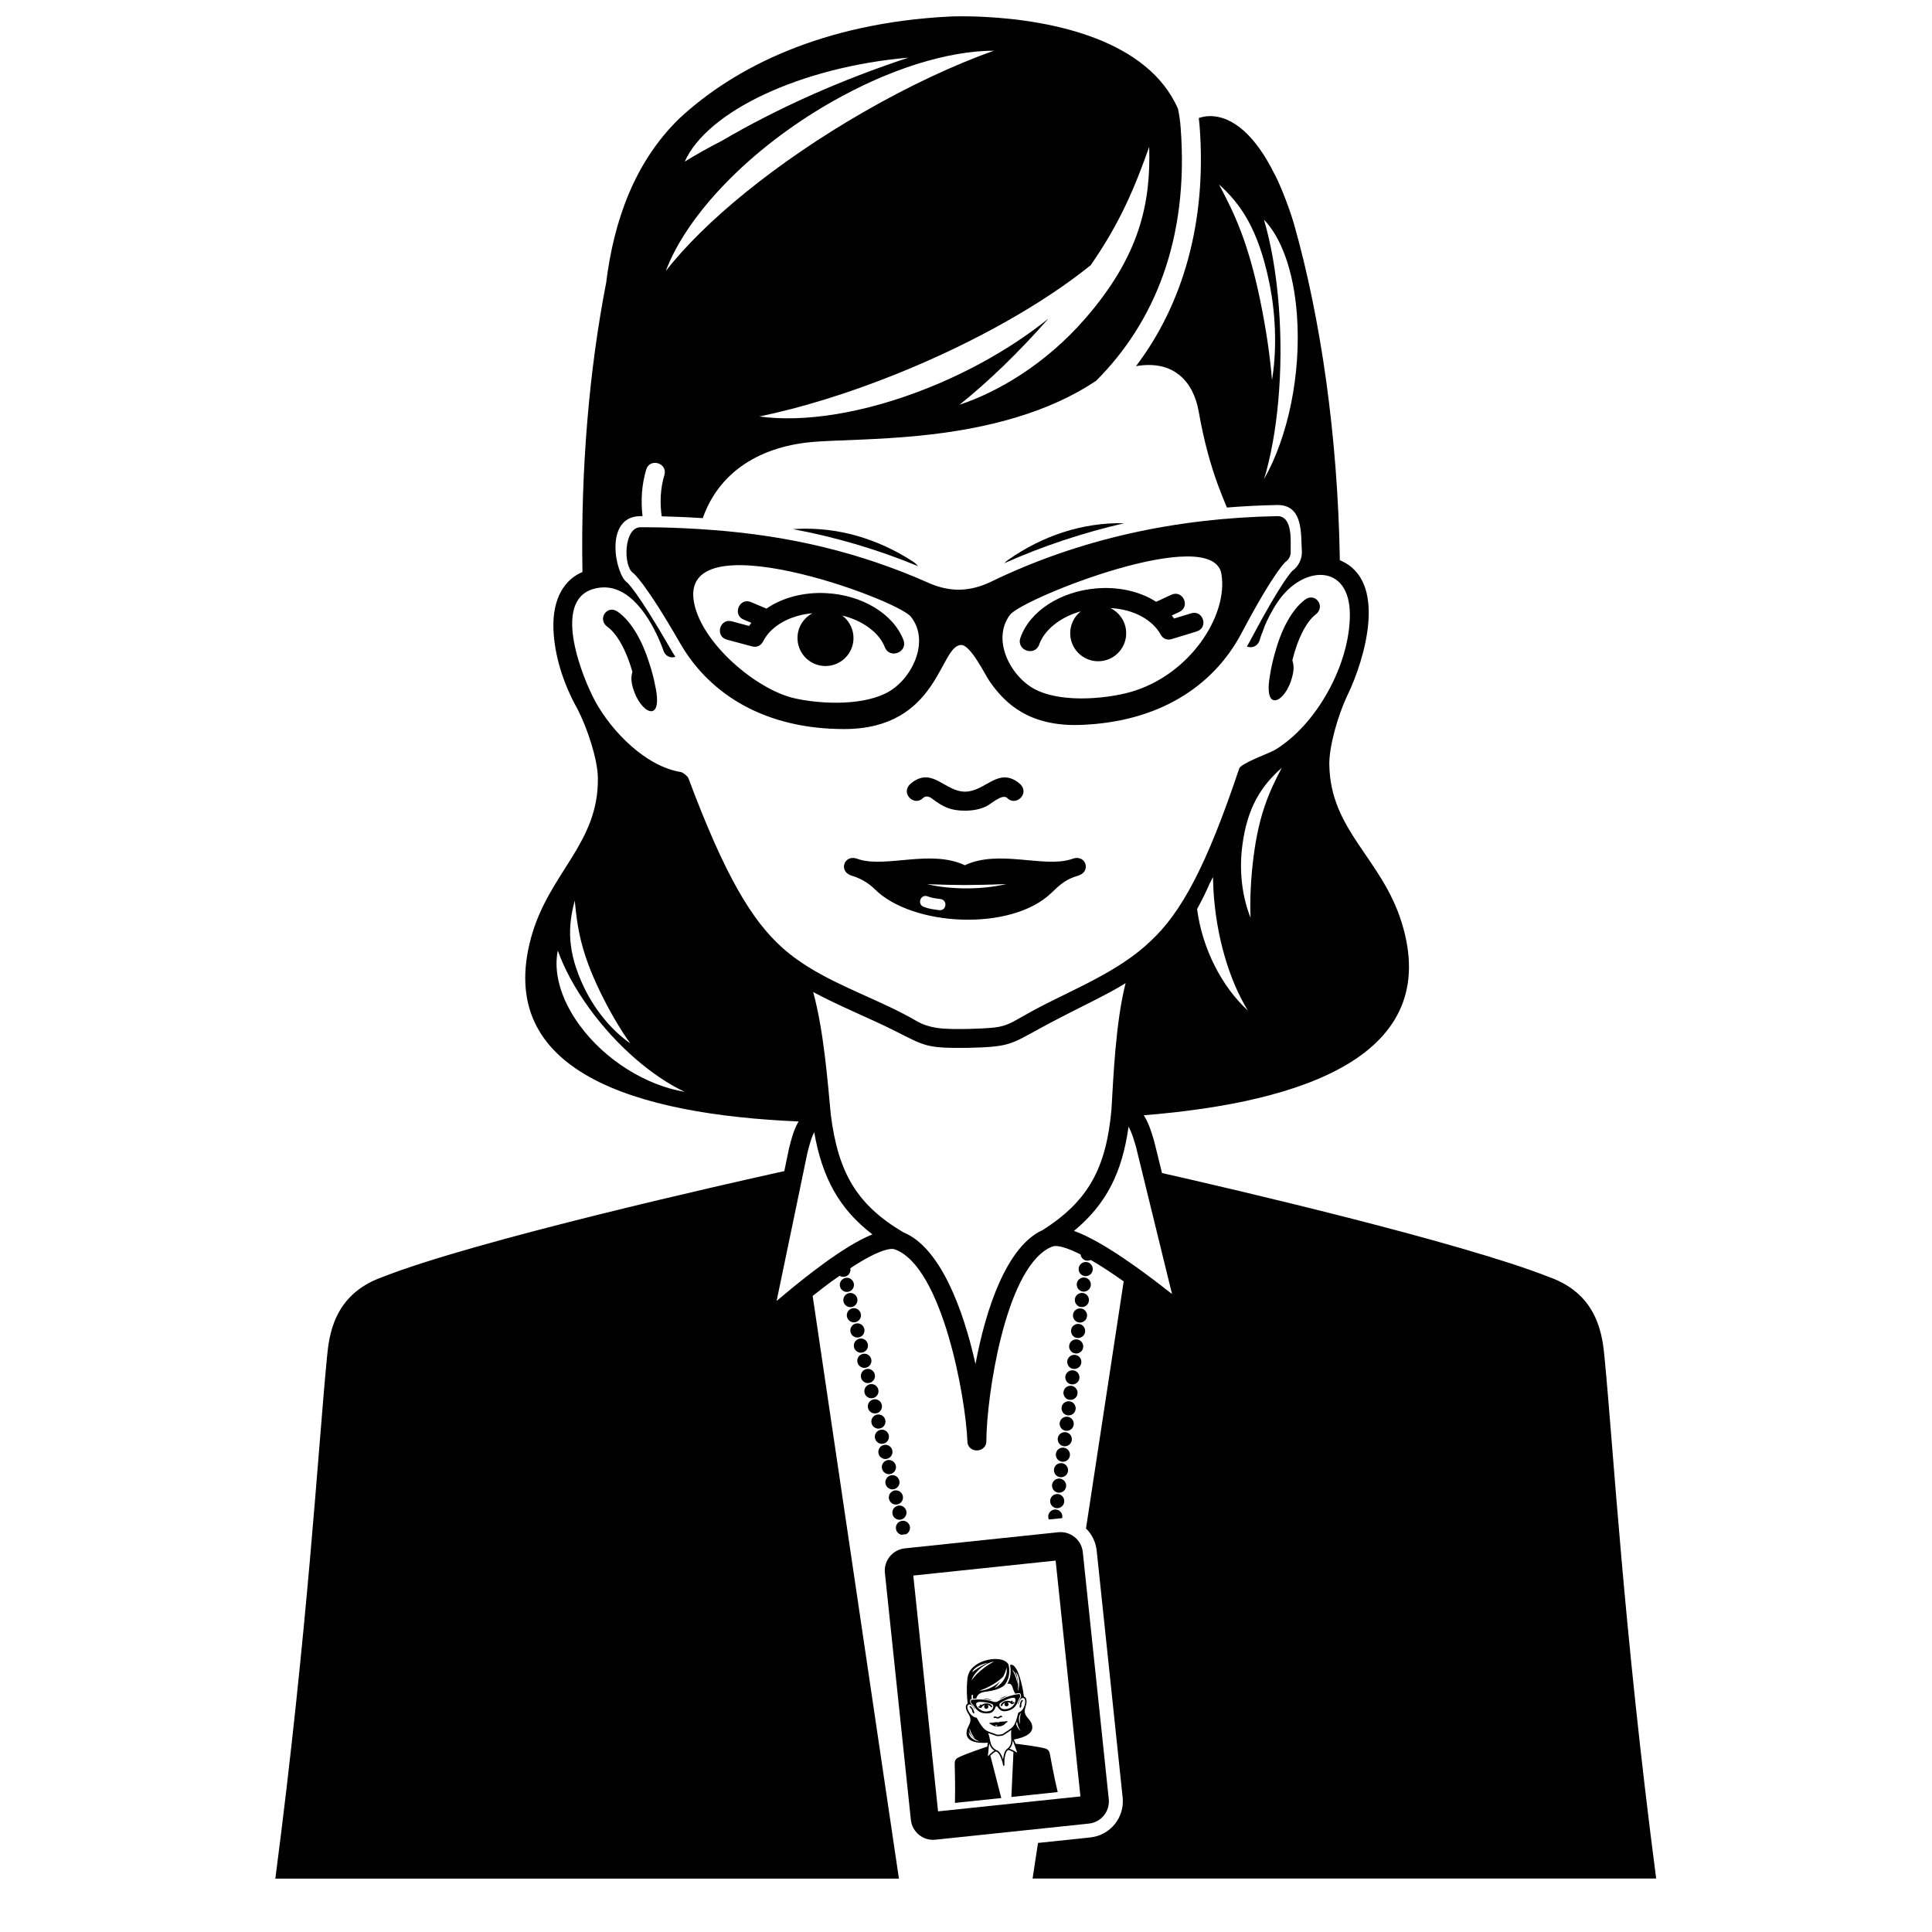 <?xml version="1.0" encoding="UTF-8"?>
<svg width="1200pt" height="1200pt" version="1.1" viewBox="0 0 1200 1200" xmlns="http://www.w3.org/2000/svg">
 <g>
  <path d="m631.8 1057.8c1.234-3.098 1.703-3.516 1.703-3.516 0.156-0.121 0.203-0.301 0.203-0.516-0.07-0.312-0.047-1.668-0.805-1.57-4.609 0.613-9.035 2.016-12.961 4.477-0.395 0.238-0.852 0.395-1.367 0.469-0.516 0.047-0.973-0.023-1.379-0.133-3.394-1.129-6.719-1.535-10.309-1.441-1.969 0.07-3.359 0.238-3.359 0.238-0.781 0.109-0.625 1.922-0.109 2.172 0 0 0.551 0.312 2.496 3.012 1.645 2.258 4.391 3.562 8.027 3.168 4.356-0.445 3.984-4.332 4.992-4.453 0.422-0.047 1.223 1.246 1.465 1.523 0.828 0.984 2.074 1.922 4.414 1.598 3.578-0.504 5.93-2.414 6.988-5.027zm-16.117 4.477c-1.223 0.781-3.266 0.84-4.273 0.684-1.777-0.238-4.441-2.062-5.027-3.887-1.246-3.816 9.277-1.199 10.066-0.445 1.047 1.055 0.328 2.949-0.766 3.648zm11.27-1.227c-0.938 0.371-2.914 0.852-4.285 0.371-1.246-0.383-2.41-2.074-1.645-3.348 0.551-0.852 8.941-5.242 9.574-2.891 0.531 1.871-0.969 4.812-3.644 5.867z"/>
  <path d="m610.57 1055.2c2.016 0.145 3.984 0.492 5.699 0.887-1.727-0.84-3.633-1.246-5.699-0.887z"/>
  <path d="m996.66 843.64c-1.273-12.961-3.469-39.277-34.055-50.293-55.129-21.84-198.6-55.223-240.86-64.754l-4.738-19.273c-0.625-2.113-1.309-4.523-2.09-6.769-0.973-2.902-2.363-6.551-4.523-9.84 100.13-8.062 185.65-37.691 160.22-119.71-12.395-39.949-44.23-56.965-44.953-97.934-0.203-11.352 5.16-30.047 10.871-42.457l0.254-0.492 0.227-0.48 0.227-0.469c10.43-21.816 25.129-70.738-5.039-83.195l-0.023-1.02c-1.309-75.84-11.699-148.78-28.5-207.98l-0.492-1.609c-3.301-10.969-9.301-25.477-11.832-29.746-11.137-22.41-25.176-35.754-40.223-35.488-2.387 0.035-4.176 0.457-6.539 1.152 0.215 1.68 0.383 3.422 0.516 5.172 4.547 59.773-10.586 110.82-39.516 148.96 23.23-4.019 35.605 9.434 38.902 27.996 3.457 19.633 7.668 33.91 11.809 45.312 2.016 5.461 3.938 10.223 5.746 14.52 10.32-0.84 20.664-1.355 31.066-1.57 16.547-0.324 14.797 18.109 15.48 28.402 0.324 4.848-1.934 9.574-5.797 12.406 0 0-5.977 5.137-25.621 42.215-0.887 1.645-1.777 3.266-2.723 4.848 2.723 1.117 6.238 0.277 7.754-3.371l0.371-1.094 0.613-2.016 0.516-1.512 0.254-0.406c0.527-1.465 1.043-2.82 1.57-4.344 0.707-1.656 1.453-3.301 2.258-4.906l1.078-2.102c1.43-2.723 2.977-5.352 4.656-7.812 15.359-22.945 44.891-24.551 44.902 7.824 0.012 30.551-20.281 67.945-46.332 83.879-3.289 2.016-21.312 8.352-22.414 11.676-20.508 61.355-36.254 89.629-54.805 106.96-20.328 19.656-49.094 30.277-73.656 43.621-17.832 9.742-15.098 10.488-40.246 11.16-6.312 0.035-13.02 0.266-19.441-0.719-4.273-0.707-8.41-1.957-12.191-4.176-21.457-12.539-46.488-20.531-67.715-33.863l-1.176-0.742-1.691-1.117-2.555-1.754-1.379-0.949c-3.144-2.231-6.144-4.644-9.023-7.234-18.863-16.945-35.594-44.641-58.234-105.24-0.457-1.199-3.394-3.562-4.656-3.769-22.176-3.574-43.199-25.633-53.137-43.824-7.402-13.5-27.539-62.137-1.355-69.863 20.137-5.941 33.828 15.504 40.621 30.684 1.246 2.785 2.09 5.004 2.555 6.254l0.434 1.234c1.32 3.84 4.703 4.859 7.453 3.961-1.043-1.645-2.051-3.289-3.012-4.981-20.953-36.371-26.93-41.184-26.93-41.184-7.223-4.621-14.832-40.895 8.09-41.242l1.453-0.012c-1.117-9.613-0.551-19.367 2.269-28.836 2.219-7.535 13.547-4.164 11.293 3.359-2.606 8.711-2.797 17.461-1.656 25.609 6.648 0.145 15.383 0.469 25.512 1.129 9.961-28.379 35.363-45.18 70.883-47.531 15.203-1.008 38.125-1.141 63.648-3.672 42.828-4.246 80.711-14.641 109.75-34.078 36.098-36.059 57.816-87.926 52.547-157.2-0.312-4.129-0.863-8.051-1.668-11.773-18.719-42.816-77.746-54.875-119.81-57.07-12.84-0.672-21.312-0.266-21.312-0.266-79.738 3.898-134.5 31.727-168.46 63.227-27.887 27-40.848 63.695-45.59 102.21-10.477 53.664-15.852 115.67-14.723 179.62-10.895 4.523-18.684 16.129-18.023 35.34 0.562 16.246 5.988 33.758 14.879 49.621 6.289 12.18 12.516 31.176 12.719 42.758 0.719 40.957-30.527 59.074-41.496 99.434-22.691 83.352 65.027 109.79 166.18 114.11-2.004 3.348-3.254 6.996-4.129 9.898-0.672 2.281-1.285 4.703-1.824 6.828l-2.93 14.113c-32.832 7.246-192.02 42.984-250.05 65.977-30.59 11.016-32.809 37.332-34.055 50.293-5.519 56.879-11.832 168.29-32.016 323.18h387.32l-53.578-361.92c2.352-1.859 4.754-3.731 7.188-5.606 3.133-2.387 6.324-4.754 9.574-6.91 0.504 0.324 1.031 0.504 1.609 0.613 0.551 0.098 1.141 0.07 1.703-0.07 0.574-0.121 1.105-0.359 1.559-0.707 0.48-0.301 0.863-0.73 1.164-1.246 0.336-0.504 0.527-1.043 0.625-1.621 0.098-0.539 0.086-1.105-0.047-1.645 4.164-2.762 8.195-5.207 11.953-7.176 8.617-4.512 13.535-5.293 15.383-4.633l0.805 0.266c28.848 11.184 43.414 90.938 44.578 118.79-0.023 2.305 1.008 3.949 2.461 4.906 1.031 0.695 2.281 1.031 3.539 0.996 1.246-0.012 2.484-0.395 3.492-1.141 1.43-1.008 2.387-2.676 2.293-4.992 0.168-27 11.398-104.55 38.578-119.39 0.73-0.371 1.477-0.73 2.231-1.008l0.816-0.238c1.188-0.445 4.031-0.18 7.945 1.176l0.793 0.277c1.848 0.66 3.949 1.547 6.348 2.699l1.801 0.887c0.023 0.215 0.07 0.395 0.121 0.637 0.156 0.539 0.422 1.078 0.77 1.523 0.359 0.469 0.793 0.863 1.285 1.141 0.492 0.289 1.031 0.457 1.633 0.539 0.574 0.086 1.152 0.023 1.703-0.133 0.254-0.07 0.539-0.168 0.781-0.289 6.562 3.758 13.621 8.449 20.496 13.332l-23.41 153.46c3.613 3.539 6.07 8.34 6.637 13.754l16.129 153.36c1.297 12.383-7.691 23.484-20.062 24.781l-32.508 3.422-3.371 22.105h387.32c-20.203-154.86-26.516-266.27-32.023-323.14zm-239.51-729.07c13.465 12.109 24.277 27.648 31.078 60.227 4.992 23.93 4.367 46.078 1.836 61.211-1.211-14.902-3.719-32.148-7.547-50.484-7.297-34.941-15.539-52.496-25.367-70.953zm28.008 182.93c8.34-27.59 12.168-67.008 9.168-106.81-1.57-20.902-4.859-39.348-9.266-54.266 10.703 11.027 18.434 31.715 20.473 58.969 2.797 37.129-5.688 76.395-20.375 102.11zm-13.559 227.93c3.133-24.648 12.289-37.633 24.516-48.539-7.836 14.93-14.16 28.945-17.531 55.391-1.754 13.883-2.305 26.746-1.836 37.738-4.285-10.535-7.488-26.484-5.148-44.59zm-20.402 23.664 2.195-4.391c0.035 2.352 0.121 4.754 0.254 7.188 1.523 29.281 9.91 57.18 21.469 75.805-16.152-14.746-28.379-38.41-31.586-63.086 2.582-4.644 5.184-9.793 7.668-15.516zm-37.414-457.88c1.031 34.922-5.762 67.691-39.938 106.88-25.078 28.777-54.875 45.672-77.879 53.305 17.566-14.051 36.492-32.184 55.246-53.531-20.41 16.414-45.938 31.477-74.363 42.91-39.805 16.008-77.363 21.719-105.21 17.914 25.703-5.328 54.875-14.195 85.391-26.484 48.781-19.633 91.453-44.102 120.39-67.465 18.602-26.719 27.699-49.133 36.363-73.531zm-149.51-55.426c-42.191 13.922-81.191 31.332-116.15 51.781-8.051 4.117-15.66 8.387-22.836 12.828 13.992-31.348 72.023-58.742 138.98-64.609zm-48.699 28.066c37.188-21.383 73.598-32.281 101.72-32.375-24.707 8.844-52.379 21.695-80.902 38.113-54.289 31.234-99.035 68.074-122.88 98.773 13.02-34.625 51.395-75.363 102.06-104.51zm-158.58 495.53c1.547 16.789 3.875 32.004 15.469 56.004 6.07 12.625 12.613 23.723 18.996 32.664-9.336-6.504-20.676-18.133-28.609-34.586-10.789-22.391-10.176-38.266-5.856-54.082zm2.797 77.125c-11.785-16.246-16.055-32.797-13.332-46.117 3.949 11.148 10.512 23.426 19.559 35.891 17.219 23.734 39.445 42.562 59.293 51.887-23.773-3.957-49.453-19.52-65.52-41.66zm174.79 133.59c-9.445 4.945-20.051 12.359-29.809 19.812-8.293 6.336-16.164 12.852-22.402 18.109l11.316-54.324 7.801-37.656c0.516-1.969 1.031-4.078 1.68-6.18 0.828-2.785 1.68-4.957 2.555-6.613 4.945 28.246 15.516 47.664 36.145 63.445-2.488 1.016-4.945 2.18-7.285 3.406zm113.09-6.109c-22.211 9.949-35.293 48.434-41.773 83.219-7.68-34.523-22.117-72.539-44.641-81.695-28.789-16.969-40.703-36.852-45.254-73.344-1.848-19.477-4.285-51.793-10.922-76.008 16.414 8.867 34.176 15.816 50.496 24.023 19.332 9.684 19.57 10.906 45.527 10.668 25.934-0.684 26.137-1.883 45.121-12.254l0.672-0.359c16.586-9.023 30.48-15.492 42.637-22.031 3.336-1.801 6.539-3.66 9.59-5.578-6.215 24.66-7.586 58.391-8.773 78.516-3.297 36.609-14.516 56.891-42.68 74.844zm57.277 22.426c-10.02-7.117-20.879-14.148-30.492-18.758-2.375-1.141-4.859-2.242-7.391-3.133 20.074-16.535 29.941-36.289 33.887-64.703 0.949 1.633 1.859 3.758 2.797 6.516 0.707 2.09 1.297 4.188 1.871 6.133l9.145 37.344 13.199 53.902c-6.398-5.023-14.496-11.25-23.016-17.301z"/>
  <path d="m625.85 1053.3c-1.934 0.18-3.707 0.984-5.328 2.438 1.727-1 3.516-1.816 5.328-2.438z"/>
  <path d="m602.88 1059.8c-0.539-0.301-0.926 0.445-0.406 0.742 0.457 0.254 0.961 0.938 1.367 1.945-0.047 0.254-0.023 0.434 0.121 0.781 0.457 1.105 1.535 1.477 1.055-0.098-0.168-0.562-0.301-0.887-0.395-1.117-0.469-1.02-1.059-1.871-1.742-2.254z"/>
  <path d="m528.96 828.91c0.324 0.469 0.742 0.863 1.262 1.164 0.492 0.324 1.031 0.516 1.598 0.625 0.562 0.121 1.129 0.098 1.691-0.047 0.602-0.145 1.105-0.371 1.598-0.707 0.457-0.336 0.863-0.742 1.164-1.246 0.324-0.516 0.516-1.055 0.613-1.633 0.098-0.551 0.07-1.141-0.047-1.703-0.145-0.562-0.395-1.105-0.73-1.57-0.324-0.469-0.73-0.852-1.234-1.176-0.504-0.301-1.031-0.516-1.609-0.613-0.562-0.098-1.141-0.07-1.703 0.059-0.574 0.133-1.105 0.371-1.57 0.695-0.457 0.324-0.852 0.742-1.164 1.262-0.336 0.48-0.516 1.008-0.613 1.598-0.098 0.562-0.086 1.129 0.059 1.738 0.121 0.574 0.363 1.078 0.688 1.555z"/>
  <path d="m526.78 819.49c0.324 0.457 0.742 0.84 1.246 1.176 0.504 0.301 1.043 0.516 1.609 0.613 0.562 0.098 1.141 0.07 1.703-0.047 0.574-0.156 1.094-0.395 1.57-0.707 0.469-0.324 0.875-0.742 1.188-1.262 0.324-0.492 0.504-1.031 0.602-1.598 0.098-0.574 0.07-1.164-0.047-1.727-0.145-0.574-0.371-1.094-0.719-1.559-0.348-0.469-0.758-0.863-1.234-1.176-0.516-0.312-1.043-0.516-1.621-0.613-0.551-0.109-1.129-0.098-1.691 0.047-0.59 0.145-1.105 0.383-1.57 0.707-0.457 0.324-0.852 0.742-1.176 1.246-0.312 0.492-0.516 1.031-0.613 1.598-0.098 0.59-0.07 1.152 0.047 1.738 0.141 0.566 0.383 1.082 0.707 1.562z"/>
  <path d="m628.64 1057.5 0.191-0.359c0.492-0.289 0.047-1.043-0.469-0.742l-0.66 0.395c-0.793-0.395-1.801-0.516-2.856-0.324-1.598 0.324-2.941 1.379-3.254 2.652-0.145 0.613 0.742 0.828 0.91 0.238 0.156-0.684 0.781-1.355 1.754-1.754-0.277 0.324-0.445 0.742-0.348 1.199 0.145 0.719 0.816 1.176 1.523 1.031 0.73-0.145 1.164-0.828 1.031-1.523-0.086-0.469-0.422-0.816-0.816-0.984 1.105-0.047 1.992 0.348 2.426 0.984 0.133 0.168 0.289 0.266 0.539 0.168l1.141-0.48c0.516-0.203 0.203-1.031-0.348-0.805z"/>
  <path d="m524.61 810.04c0.324 0.469 0.758 0.875 1.262 1.188 0.492 0.312 1.031 0.516 1.598 0.613 0.574 0.098 1.129 0.086 1.715-0.047 0.562-0.145 1.078-0.348 1.547-0.707s0.875-0.742 1.176-1.246c0.324-0.516 0.516-1.055 0.625-1.645 0.086-0.539 0.059-1.129-0.07-1.703-0.133-0.574-0.371-1.078-0.695-1.559-0.336-0.457-0.742-0.852-1.246-1.152-0.492-0.336-1.02-0.539-1.598-0.637-0.574-0.109-1.141-0.098-1.703 0.047-0.59 0.145-1.105 0.383-1.57 0.707-0.469 0.324-0.852 0.742-1.164 1.262-0.324 0.469-0.516 1.031-0.637 1.57-0.086 0.59-0.059 1.164 0.07 1.738 0.137 0.586 0.367 1.113 0.691 1.57z"/>
  <path d="m634.59 1056c-0.562 0.527-0.949 1.5-1.117 2.629-0.047 0.238-0.121 0.613-0.145 1.176-0.07 1.621 0.863 1.008 1.066-0.168 0.047-0.371 0.012-0.539-0.086-0.77 0.133-1.078 0.469-1.871 0.84-2.242 0.449-0.41-0.117-1.059-0.559-0.625z"/>
  <path d="m688.67 1117.4-16.129-153.37c-0.793-7.598-7.621-13.129-15.254-12.324l-95.293 10.008c-7.633 0.816-13.164 7.644-12.371 15.254l16.129 153.35c0.816 7.633 7.633 13.164 15.254 12.348l95.34-10.008c7.598-0.793 13.117-7.621 12.324-15.254zm-106.03 7.668-15.383-146.47 88.414-9.289 15.406 146.48z"/>
  <path d="m526.99 802.33c0.562-0.121 1.094-0.348 1.559-0.684 0.48-0.348 0.875-0.742 1.176-1.246 0.312-0.527 0.516-1.043 0.613-1.633 0.109-0.562 0.086-1.129-0.047-1.727-0.145-0.551-0.371-1.078-0.719-1.535-0.324-0.469-0.742-0.887-1.234-1.176-0.516-0.324-1.031-0.539-1.621-0.637-0.562-0.07-1.117-0.07-1.691 0.07-0.562 0.145-1.105 0.371-1.547 0.707-0.48 0.324-0.875 0.742-1.188 1.246s-0.527 1.031-0.625 1.598c-0.098 0.562-0.07 1.152 0.07 1.738 0.145 0.551 0.359 1.105 0.684 1.547 0.348 0.469 0.758 0.875 1.262 1.199 0.492 0.324 1.031 0.516 1.598 0.59 0.559 0.098 1.133 0.074 1.711-0.059z"/>
  <path d="m533.7 533.83-1.57-0.527c-0.758-0.277-1.465-0.406-2.137-0.395-6.059-0.312-8.387 7.945-1.934 10.645 0.84 0.359 1.848 0.695 3.012 1.02 4.586 1.703 8.773 4.262 12.254 7.715 23.41 23.258 84.707 26.375 109.67 2.352 4.871-4.68 8.16-7.754 14.41-10.031 1.211-0.324 2.269-0.672 3.18-1.055 6.422-2.688 4.117-10.957-1.934-10.645-0.695-0.012-1.402 0.121-2.16 0.395l-0.406 0.156-1.055 0.336c-17.281 5.242-44.688-6.289-65.746 3.625-21.012-9.891-48.301 1.57-65.582-3.59zm65.148 15.875h0.961c5.461-0.012 14.902-0.168 25.246-0.602-15.254 3.562-33.961 3.59-49.234 0.086 9.457 0.359 17.926 0.492 23.027 0.516zm-22.656 7.047c2.953 1.141 5.039 1.246 8.074 1.691 4.57 0.672 3.562 7.523-1.008 6.863-3.742-0.551-5.82-0.637-9.551-2.062-4.32-1.672-1.836-8.148 2.484-6.492z"/>
  <path d="m494.14 328.56-1.598 0.098c26.508 4.969 52.105 12.457 77.676 23.004-0.91-1.117-2.039-2.148-3.422-3.035-21.586-13.945-46.57-21.566-72.656-20.066z"/>
  <path d="m573.54 495.45c1.859-1.367 3.769-0.637 5.578 0.73 6.66 4.992 11.184 7.344 20.258 7.344 5.41 0 9.59-1.02 13.008-2.606 3.168-1.465 9.793-7.801 12.984-5.473 5.316 5.785 14.027-2.184 8.699-7.981 0 0-0.625-0.73-1.824-1.609-12.613-9.238-20.328 5.856-32.832 5.856-12.457 0-19.992-15.133-32.699-5.856-1.188 0.875-1.824 1.609-1.824 1.609-5.328 5.801 3.359 13.766 8.652 7.984z"/>
  <path d="m623.83 349.81c24.203-10.789 49.141-18.984 74.461-24.828-26.113-0.574-50.809 7.906-71.891 22.598-0.988 0.684-1.84 1.438-2.57 2.231z"/>
  <path d="m810.46 372.53c-8.305 6.348-14.711 18.648-18.672 33.383-0.863 2.965-2.16 7.801-3.301 15.492-3.254 21.637 10.176 14.449 14.102-0.91 1.273-4.871 1.008-7.234 0.133-10.453 3.469-14.09 9.023-24.203 14.438-28.355 6.488-4.969-0.195-14.125-6.699-9.156z"/>
  <path d="m393.25 427.64c4.477 15.203 18.145 21.926 14.137 0.406-1.414-7.644-2.867-12.434-3.863-15.359-4.453-14.578-11.281-26.664-19.801-32.711-6.66-4.738-13.02 4.644-6.371 9.395 5.566 3.961 11.449 13.883 15.434 27.828-0.797 3.242-0.941 5.629 0.465 10.441z"/>
  <path d="m513.2 368.41c-14.125-0.73-27.348 2.832-37.152 9.613l-9.539-4.031c-7.234-3.07-11.832 7.789-4.598 10.859l4.754 2.004c-0.504 0.637-0.961 1.273-1.402 1.934l-10.68-2.867c-7.609-2.051-10.656 9.348-3.059 11.387l15.613 4.188c3.324 0.887 5.785-0.805 7.066-3.527 4.488-8.629 15.59-15.758 30.383-17.062-5.219 2.785-8.902 8.137-9.227 14.473-0.504 9.602 6.852 17.773 16.453 18.277 9.59 0.504 17.773-6.863 18.289-16.453 0.312-6.059-2.508-11.531-7.008-14.891 13.465 3.277 23.184 11.137 26.461 19.621 3.023 7.691 14.555 3.18 11.555-4.512-6.473-16.531-25.996-27.859-47.91-29.012z"/>
  <path d="m618.35 1067c0.527 0.289 0.863 0.445 1.559 0.359 0.383-0.023 0.695-0.121 0.949-0.266 0.215-0.145 0.66-0.672 0.91-0.527 0.445 0.422 1.031-0.254 0.445-0.742-1.031-0.562-1.477 0.613-2.41 0.695-0.91 0.098-1.598-0.949-2.606-0.047-0.348 0.48 0.348 0.996 0.73 0.516 0.121-0.145 0.266-0.098 0.422 0.012z"/>
  <path d="m793.26 320.58c-62.23 1.211-122.63 13.871-178.62 41.172-5.438 2.519-11.578 4.332-18.527 4.535-6.898 0.059-12.852-1.512-18.359-3.816-43.621-19.441-87.086-29.605-134.94-33.266-26.184-2.004-45.121-1.715-45.121-1.715-10.273 0.145-10.836 24.383-4.273 28.559 0 0 6.875 4.969 29.016 43.477 18.66 32.398 53.496 53.352 102.05 53.305 58.789-0.086 59.051-52.008 72.504-52.234 5.809-0.098 14.652 18.109 17.438 22.223 9.684 14.219 24.887 28.5 56.496 27.445 48.504-1.633 82.621-23.809 100.12-56.832 20.785-39.254 27.48-44.461 27.48-44.461 2.062-1.414 3.312-3.949 3.156-6.481-0.289-4.484 1.906-22.125-8.41-21.91zm-242.86 109.91c-17.195 8.688-44.496 6.266-57.781 3.012-23.23-5.688-56.184-33.59-61.414-58.57-11.062-52.848 124.98-3.156 134.44 7.992 12.562 15.465 0.418 39.777-15.242 47.566zm151.72-0.648c-13.152 3.707-40.332 7.078-57.816-0.984-15.828-7.188-29.016-31.031-16.945-47.027 8.34-10.5 125.95-57.023 131.29-25.309 4.332 25.754-19.703 62.906-56.531 73.32z"/>
  <path d="m609.74 1059-0.742-0.227c-0.574-0.18-0.816 0.684 0.012 1.105l-0.805-0.121c-0.59-0.121-0.73 0.77-0.145 0.852l1.199 0.203c0.254 0.047 0.422-0.098 0.492-0.324 0.254-0.684 1.031-1.285 2.137-1.5-0.359 0.254-0.613 0.66-0.59 1.152 0.047 0.73 0.648 1.262 1.355 1.246 0.73-0.047 1.297-0.66 1.246-1.367-0.023-0.445-0.266-0.828-0.648-1.066 1.031 0.145 1.812 0.672 2.137 1.262 0.277 0.539 1.105 0.121 0.816-0.422-0.613-1.188-2.148-1.871-3.793-1.789-1.051 0.047-2 0.418-2.672 0.996z"/>
  <path d="m615.14 1070.9c0.359 0.086 0.66 0.254 0.949 0.492 1.934 1.547 6.516 1.297 8.195-0.719 0.324-0.371 0.539-0.637 1.234-0.938 0.445-0.254 0.227-0.863-0.492-0.695-1.246 0.516-3.359-0.121-4.859 0.781-1.645-0.59-3.574 0.492-5.207 0.203-0.457 0.035-0.566 0.656 0.18 0.875zm3.445 0.539c0.238 0.07 0.383 0.07 0.613 0.07 0.348 0.023 0.324 0.539-0.023 0.527-0.266-0.012-0.422 0-0.73-0.086-0.328-0.082-0.195-0.598 0.141-0.512z"/>
  <path d="m649.2 1086c-4.273-1.176-15.215-2.566-18.422-2.93l-0.539-1.402-0.191-0.469c-0.098-0.227-0.238-0.469-0.422-0.707 7.379-1.402 13.523-4.262 10.992-10.176-1.234-2.867-3.731-3.898-4.106-6.926-0.121-0.852 0.145-2.258 0.504-3.359 0.625-1.715 1.297-5.484-1.031-6.238-0.695-5.629-2.027-10.992-3.781-15.359-0.348-0.805-0.91-1.836-1.141-2.125-0.984-1.598-2.137-2.461-3.266-2.328-0.168 0.023-0.277 0.07-0.383 0.516 0.828 4.402 0.098 8.305-1.766 11.398 1.715-0.492 2.746 0.422 3.121 1.777 0.422 1.43 0.84 2.461 1.246 3.266l0.527 1.02c0.758-0.121 1.547-0.254 2.305-0.348 1.234-0.156 1.246 1.234 1.379 1.992 0.047 0.348-0.07 0.742-0.324 0.984 0 0-0.422 0.434-1.754 3.731 0.215 0.059 0.48-0.047 0.613-0.562l0.121-0.469 0.203-0.562 0.289-0.613c0.961-1.824 3.144-2.195 3.394 0.227 0.227 2.281-0.984 5.242-2.785 6.613-0.238 0.18-1.523 0.781-1.586 1.043-1.066 4.738-2.004 6.961-3.254 8.375-1.379 1.633-3.422 2.641-5.148 3.828-1.246 0.863-1.043 0.91-2.914 1.164-0.469 0.023-0.961 0.109-1.453 0.086-0.301-0.012-0.637-0.086-0.938-0.215-1.691-0.758-3.625-1.176-5.387-2.039l-0.445-0.254c-0.254-0.133-0.492-0.266-0.73-0.457-1.547-1.117-3.012-3.059-5.543-7.621-1.668-0.098-3.406-1.57-4.297-2.844-0.672-0.949-2.531-4.414-0.637-5.219 1.441-0.59 2.629 0.887 3.254 1.969l0.289 0.539c0.121 0.277 0.371 0.324 0.312-0.098-1.836-2.555-2.328-2.856-2.328-2.856-0.562-0.277-1.402-2.93 0.395-3.144-0.168-0.73-0.215-1.453-0.07-2.184 0.121-0.59 0.984-0.395 0.863 0.168-0.121 0.672-0.07 1.309 0.098 1.922 0.48-0.047 1.141-0.098 1.895-0.121 0.527-2.207 2.269-3.66 4.894-4.094 1.141-0.203 2.832-0.383 4.715-0.758 3.156-0.66 5.879-1.715 7.894-3.394 2.41-2.977 3.625-7.008 2.711-12.121-0.07-0.289-0.145-0.59-0.254-0.863-1.715-3.047-6.215-3.492-9.348-3.289-0.961 0.047-1.586 0.156-1.586 0.156-5.914 0.898-9.781 3.406-12.059 6.023-1.859 2.219-2.555 5.062-2.606 7.945-0.348 4.078-0.254 8.746 0.312 13.5-0.781 0.406-1.273 1.332-1.078 2.762 0.203 1.223 0.719 2.461 1.5 3.574 0.551 0.852 1.188 2.219 1.273 3.086 0.371 3.047-1.801 4.644-2.293 7.715-1.031 6.394 5.699 7.691 13.246 7.223-0.121 0.254-0.191 0.539-0.238 0.77l-0.098 0.516-0.098 1.078c-2.387 0.793-13.969 4.691-18.121 6.863-2.184 1.031-2.148 3.023-2.137 4.008 0.023 4.246 0.434 12.516 0.145 24.121l28.777-3.023-6.769-26.328 0.516-0.469 0.539-0.516s0.492-0.422 0.707-0.602c0.254-0.191 0.48-0.371 0.707-0.492 0.613-0.422 0.961-0.527 1.176-0.48 2.242 0.613 3.961 6.434 4.246 8.508 0.023 0.18 0.133 0.266 0.492 0.383 0.109 0 0.18-0.047 0.383-0.516-0.215-1.992 0.035-7.859 2.16-9.289 0.098-0.023 0.312-0.035 0.684 0.047l0.625 0.203c0.145 0.047 0.336 0.156 0.59 0.254 0.492 0.215 1.008 0.492 1.512 0.77l-1.223 26.363-0.047 1.5 28.754-3.047c-2.676-11.27-4.008-19.43-4.848-23.605-0.191-0.953-0.578-2.859-2.918-3.473zm-18.168-43.801c-0.793-2.555-1.57-3.793-2.438-5.09 1.105 0.805 2.039 1.883 2.785 4.246 0.551 1.754 0.684 3.394 0.613 4.547-0.191-1.109-0.516-2.371-0.961-3.703zm1.082 8.305c0.406-2.102 0.383-5.09-0.168-8.016-0.254-1.547-0.66-2.891-1.105-3.973 0.887 0.73 1.633 2.231 1.992 4.246 0.516 2.727 0.168 5.727-0.719 7.742zm2.219 13.273c-0.469 1.164-0.828 2.258-0.875 4.246-0.023 1.066 0.047 2.016 0.156 2.82-0.395-0.73-0.77-1.906-0.73-3.277 0.031-1.844 0.621-2.891 1.449-3.789zm-2.641 5.398 0.07 0.539c0.336 2.172 1.188 4.176 2.195 5.461-1.297-0.984-2.41-2.652-2.844-4.453 0.148-0.359 0.316-0.789 0.578-1.547zm-6.492-33.453c0.336 2.578 0.098 5.09-2.148 8.258-1.645 2.328-3.719 3.828-5.375 4.57 1.223-1.176 2.461-2.664 3.707-4.391-1.391 1.355-3.168 2.688-5.207 3.742-2.856 1.512-5.606 2.258-7.715 2.184 1.871-0.625 3.984-1.5 6.168-2.664 3.481-1.812 6.457-3.984 8.426-5.953 1.184-2.125 1.688-3.863 2.144-5.746zm-11.555-2.953c-3.047 1.355-5.809 2.953-8.258 4.754-0.59 0.371-1.129 0.758-1.621 1.141 0.82-2.449 4.934-4.957 9.879-5.894zm-3.422 2.461c2.606-1.883 5.242-2.977 7.309-3.215-1.777 0.852-3.731 2.027-5.723 3.481-3.769 2.746-6.828 5.844-8.352 8.305 0.695-2.68 3.227-6.016 6.766-8.57zm-6.348 42.168c0.562 0.887 1.129 1.691 1.68 2.293-0.742-0.422-1.68-1.211-2.41-2.34-0.961-1.598-1.055-2.762-0.863-3.996 0.262 1.258 0.551 2.352 1.594 4.043zm-0.777 1.668c-0.984-1.105-1.43-2.316-1.332-3.324 0.371 0.805 0.961 1.656 1.754 2.531 1.453 1.621 3.266 2.832 4.812 3.371-1.828-0.094-3.856-1.055-5.234-2.578zm14.062 8.578c-0.66 0.445-1.379 1.078-2.062 1.715-0.574 0.539-1.094 1.094-1.523 1.535l0.422-4.164 0.277-2.844 0.07-0.457c0.047-0.215 0.098-0.383 0.145-0.516 0.59 2.062 1.523 3.394 3.191 4.441zm8.363-1.344c-1.57 0.938-2.231 3.887-2.461 6.516-0.816-2.508-2.207-5.207-3.961-5.723-2.258-1.043-3.301-2.41-3.938-5.113-0.277-1.43-0.719-3.816-1.402-5.566 1.285 0.527 2.676 0.898 3.961 1.391 1.5 0.574 1.523 0.66 3.469 0.422 1.922-0.227 1.922-0.312 3.289-1.273 1.188-0.781 2.172-1.367 3.012-1.98l0.684-0.48c-0.289 1.871-0.121 4.402-0.059 5.902 0.059 2.773-0.637 4.359-2.594 5.906zm4.441 1.25c-0.781-0.445-1.656-0.887-2.41-1.164l-0.59-0.18c1.367-1.379 1.957-2.93 2.039-5.09 0.07 0.121 0.156 0.254 0.254 0.469l0.191 0.445 0.973 2.699 1.414 3.91c-0.551-0.324-1.176-0.707-1.871-1.09z"/>
  <path d="m739.82 380.94-10.57 3.238c-0.469-0.648-0.961-1.273-1.453-1.895l4.68-2.172c7.129-3.324 2.148-14.016-4.969-10.691l-9.383 4.367c-10.043-6.434-23.387-9.539-37.453-8.305-21.887 1.906-40.992 13.906-46.871 30.66-2.734 7.801 8.953 11.891 11.699 4.106 3.012-8.578 12.445-16.789 25.754-20.531-4.379 3.516-7.008 9.109-6.469 15.133 0.828 9.551 9.266 16.633 18.828 15.805 9.574-0.84 16.656-9.277 15.816-18.84-0.551-6.324-4.414-11.555-9.719-14.137 14.832 0.781 26.184 7.512 31.129 16.332 1.176 2.328 3.684 3.938 6.984 2.93l15.445-4.727c7.519-2.301 4.074-13.578-3.449-11.273z"/>
  <path d="m662.91 845.34c-0.086 0.59-0.035 1.164 0.121 1.703 0.156 0.574 0.406 1.066 0.758 1.559 0.348 0.469 0.793 0.84 1.297 1.129 0.492 0.266 1.043 0.469 1.609 0.516 0.59 0.07 1.176 0.023 1.727-0.121 0.562-0.156 1.066-0.422 1.535-0.77 0.457-0.348 0.84-0.781 1.129-1.285 0.277-0.492 0.457-1.055 0.527-1.621 0.086-0.59 0.035-1.176-0.121-1.738-0.156-0.539-0.422-1.055-0.758-1.5-0.371-0.469-0.793-0.863-1.309-1.152-0.492-0.254-1.055-0.457-1.621-0.516-0.59-0.07-1.152-0.035-1.715 0.121-0.562 0.145-1.055 0.395-1.523 0.77-0.48 0.348-0.84 0.793-1.129 1.285-0.285 0.492-0.465 1.035-0.527 1.621z"/>
  <path d="m659.38 874.18c-0.086 0.59-0.035 1.152 0.121 1.691 0.156 0.574 0.406 1.094 0.758 1.559 0.359 0.457 0.793 0.852 1.285 1.117 0.504 0.301 1.043 0.469 1.645 0.551 0.562 0.059 1.152 0 1.715-0.145 0.551-0.156 1.043-0.406 1.523-0.758 0.445-0.348 0.84-0.793 1.129-1.285 0.277-0.516 0.445-1.055 0.527-1.645 0.086-0.59 0.035-1.164-0.121-1.727-0.156-0.539-0.422-1.055-0.758-1.512-0.371-0.457-0.793-0.84-1.309-1.129-0.492-0.277-1.031-0.457-1.621-0.539-0.59-0.07-1.164-0.023-1.715 0.145-0.562 0.145-1.055 0.395-1.523 0.742-0.469 0.348-0.84 0.793-1.129 1.297-0.273 0.496-0.465 1.035-0.527 1.637z"/>
  <path d="m660.55 864.56c-0.086 0.59-0.047 1.152 0.133 1.691 0.145 0.562 0.395 1.078 0.77 1.547 0.348 0.469 0.77 0.863 1.262 1.141 0.516 0.266 1.055 0.457 1.645 0.527 0.574 0.07 1.152 0.023 1.703-0.145 0.539-0.145 1.055-0.383 1.523-0.742 0.469-0.348 0.84-0.793 1.141-1.285 0.277-0.516 0.445-1.055 0.516-1.621 0.07-0.613 0.047-1.176-0.098-1.754-0.156-0.551-0.445-1.043-0.793-1.512-0.359-0.457-0.793-0.852-1.285-1.129-0.492-0.277-1.031-0.469-1.609-0.539-0.602-0.07-1.188-0.023-1.727 0.145-0.539 0.133-1.078 0.395-1.523 0.742-0.469 0.359-0.84 0.793-1.117 1.297-0.297 0.5-0.453 1.039-0.539 1.637z"/>
  <path d="m661.71 854.94c-0.07 0.59-0.023 1.164 0.145 1.703 0.156 0.562 0.395 1.078 0.758 1.547 0.371 0.492 0.793 0.84 1.297 1.129 0.492 0.277 1.031 0.469 1.621 0.516 0.613 0.098 1.152 0.047 1.715-0.121 0.539-0.145 1.055-0.395 1.523-0.758 0.469-0.348 0.84-0.781 1.141-1.273 0.266-0.492 0.457-1.066 0.539-1.633 0.059-0.59 0.023-1.164-0.156-1.727-0.145-0.562-0.383-1.078-0.742-1.523-0.371-0.469-0.793-0.84-1.285-1.129-0.492-0.289-1.031-0.469-1.645-0.516-0.59-0.086-1.141-0.047-1.715 0.098-0.539 0.156-1.055 0.422-1.523 0.781-0.445 0.336-0.828 0.781-1.129 1.273-0.289 0.492-0.457 1.055-0.543 1.633z"/>
  <path d="m666.46 816.52c-0.07 0.59-0.023 1.176 0.121 1.715 0.156 0.562 0.406 1.055 0.758 1.547 0.371 0.469 0.816 0.84 1.309 1.129 0.492 0.289 1.031 0.445 1.598 0.527 0.59 0.086 1.176 0.035 1.727-0.133 0.562-0.145 1.066-0.422 1.535-0.758 0.469-0.359 0.84-0.781 1.129-1.297 0.277-0.492 0.445-1.031 0.516-1.633 0.098-0.59 0.047-1.164-0.109-1.727-0.156-0.539-0.422-1.055-0.781-1.523-0.348-0.457-0.781-0.84-1.273-1.129-0.492-0.266-1.055-0.445-1.633-0.539-0.59-0.07-1.152 0-1.715 0.145-0.551 0.156-1.055 0.395-1.523 0.77-0.469 0.348-0.84 0.781-1.129 1.262-0.277 0.527-0.457 1.059-0.527 1.645z"/>
  <path d="m664.08 835.74c-0.059 0.59-0.035 1.164 0.121 1.715 0.168 0.562 0.422 1.066 0.781 1.547 0.359 0.469 0.781 0.84 1.273 1.129 0.516 0.254 1.055 0.445 1.645 0.516 0.574 0.098 1.152 0.047 1.703-0.121 0.551-0.168 1.066-0.406 1.523-0.77 0.469-0.348 0.852-0.781 1.141-1.273 0.266-0.504 0.445-1.055 0.516-1.633 0.098-0.59 0.047-1.176-0.121-1.715-0.133-0.574-0.422-1.078-0.758-1.535-0.348-0.457-0.793-0.852-1.297-1.129-0.492-0.289-1.031-0.469-1.621-0.539-0.59-0.059-1.152-0.023-1.715 0.133-0.562 0.145-1.078 0.406-1.523 0.77-0.469 0.348-0.852 0.77-1.129 1.285-0.285 0.496-0.465 1.035-0.539 1.621z"/>
  <path d="m665.27 826.13c-0.098 0.59-0.047 1.176 0.133 1.715 0.145 0.539 0.383 1.066 0.758 1.547 0.359 0.469 0.781 0.816 1.273 1.129 0.516 0.254 1.055 0.434 1.645 0.516 0.602 0.098 1.141 0.035 1.727-0.145 0.516-0.121 1.031-0.383 1.5-0.742 0.469-0.348 0.84-0.793 1.129-1.285 0.301-0.492 0.469-1.055 0.551-1.621 0.07-0.59 0.023-1.188-0.133-1.727-0.168-0.562-0.422-1.066-0.77-1.523-0.371-0.469-0.793-0.852-1.285-1.141-0.492-0.266-1.031-0.445-1.645-0.516-0.574-0.098-1.141-0.023-1.703 0.109-0.539 0.156-1.055 0.406-1.535 0.781-0.445 0.348-0.828 0.781-1.129 1.273-0.266 0.5-0.445 1.051-0.516 1.629z"/>
  <path d="m667.62 806.91c-0.07 0.574-0.035 1.152 0.121 1.703 0.168 0.539 0.422 1.078 0.781 1.547 0.359 0.445 0.781 0.828 1.273 1.129 0.516 0.266 1.031 0.445 1.645 0.516 0.574 0.098 1.152 0.047 1.715-0.121 0.539-0.156 1.055-0.395 1.523-0.758 0.445-0.371 0.84-0.781 1.129-1.297 0.266-0.492 0.445-1.043 0.516-1.621 0.098-0.602 0.047-1.176-0.121-1.715-0.145-0.562-0.395-1.078-0.758-1.547-0.359-0.469-0.781-0.84-1.273-1.105-0.516-0.301-1.055-0.469-1.633-0.562-0.602-0.07-1.164-0.012-1.703 0.145-0.59 0.145-1.078 0.422-1.547 0.77s-0.84 0.77-1.105 1.262c-0.312 0.52-0.492 1.059-0.562 1.656z"/>
  <path d="m653.46 922.22c-0.098 0.59-0.035 1.129 0.133 1.691 0.156 0.551 0.395 1.066 0.758 1.547 0.371 0.457 0.793 0.84 1.285 1.117 0.516 0.289 1.055 0.469 1.621 0.551 0.613 0.07 1.164 0.023 1.727-0.145 0.551-0.145 1.055-0.406 1.523-0.77 0.469-0.348 0.852-0.77 1.117-1.273 0.301-0.504 0.48-1.043 0.562-1.633 0.07-0.59 0.023-1.152-0.133-1.727-0.156-0.562-0.434-1.055-0.781-1.523-0.359-0.469-0.781-0.852-1.285-1.117-0.492-0.301-1.031-0.469-1.645-0.562-0.562-0.047-1.129-0.023-1.691 0.156-0.551 0.156-1.066 0.406-1.535 0.758-0.434 0.371-0.828 0.781-1.117 1.285-0.289 0.508-0.457 1.035-0.539 1.645z"/>
  <path d="m652.29 931.8c-0.07 0.613-0.023 1.164 0.121 1.703 0.156 0.562 0.422 1.078 0.77 1.559 0.359 0.457 0.781 0.852 1.297 1.105 0.492 0.301 1.031 0.492 1.621 0.562 0.574 0.047 1.164 0.023 1.703-0.145 0.562-0.133 1.078-0.422 1.547-0.77 0.445-0.336 0.84-0.77 1.129-1.285 0.254-0.48 0.445-1.031 0.516-1.621 0.086-0.59 0.035-1.152-0.121-1.738-0.145-0.539-0.406-1.055-0.77-1.5-0.348-0.469-0.793-0.84-1.285-1.141s-1.031-0.457-1.621-0.539c-0.602-0.059-1.164-0.023-1.703 0.156-0.574 0.145-1.066 0.383-1.547 0.758-0.457 0.336-0.852 0.781-1.117 1.273-0.289 0.527-0.469 1.043-0.539 1.621z"/>
  <path d="m531.14 838.33c0.336 0.469 0.742 0.863 1.246 1.176 0.504 0.324 1.043 0.527 1.598 0.637 0.551 0.098 1.141 0.07 1.703-0.07 0.574-0.145 1.094-0.348 1.586-0.707 0.469-0.336 0.852-0.742 1.176-1.262 0.312-0.492 0.504-1.043 0.602-1.609 0.121-0.562 0.098-1.141-0.047-1.703-0.133-0.59-0.371-1.105-0.719-1.57-0.336-0.469-0.742-0.863-1.223-1.188-0.516-0.312-1.055-0.504-1.621-0.602-0.562-0.098-1.129-0.098-1.715 0.059-0.562 0.133-1.105 0.359-1.559 0.719-0.457 0.312-0.852 0.742-1.188 1.246-0.301 0.504-0.504 1.008-0.59 1.609-0.098 0.551-0.07 1.141 0.047 1.727 0.137 0.555 0.379 1.07 0.703 1.539z"/>
  <path d="m658.18 883.78c-0.059 0.59-0.023 1.164 0.145 1.703 0.145 0.551 0.395 1.078 0.742 1.535 0.371 0.48 0.793 0.84 1.309 1.129 0.492 0.289 1.043 0.457 1.621 0.539 0.602 0.07 1.176 0.023 1.715-0.133 0.539-0.145 1.055-0.406 1.523-0.758 0.469-0.348 0.84-0.793 1.129-1.285 0.289-0.492 0.469-1.043 0.539-1.645 0.07-0.59 0.012-1.152-0.145-1.715-0.145-0.551-0.395-1.066-0.758-1.523-0.359-0.469-0.781-0.84-1.273-1.117-0.516-0.289-1.031-0.469-1.645-0.539-0.59-0.07-1.152-0.012-1.715 0.121-0.539 0.133-1.055 0.422-1.523 0.758-0.445 0.371-0.828 0.793-1.129 1.309-0.281 0.504-0.449 1.043-0.535 1.621z"/>
  <path d="m657 893.36c-0.07 0.602-0.035 1.164 0.145 1.715 0.121 0.562 0.383 1.078 0.758 1.547 0.359 0.457 0.781 0.84 1.273 1.129 0.516 0.277 1.055 0.445 1.645 0.539 0.59 0.07 1.141 0.023 1.703-0.145 0.551-0.156 1.055-0.395 1.523-0.77 0.469-0.348 0.852-0.781 1.117-1.273 0.301-0.504 0.492-1.031 0.562-1.645 0.047-0.602 0.023-1.141-0.145-1.727-0.133-0.539-0.422-1.055-0.77-1.523-0.359-0.445-0.781-0.84-1.285-1.105-0.492-0.301-1.031-0.469-1.621-0.551-0.59-0.07-1.176-0.023-1.715 0.133-0.539 0.145-1.078 0.422-1.523 0.77-0.469 0.348-0.84 0.77-1.129 1.285-0.285 0.504-0.453 1.035-0.539 1.621z"/>
  <path d="m654.66 912.59c-0.086 0.613-0.035 1.176 0.121 1.715 0.145 0.539 0.395 1.078 0.758 1.523 0.359 0.492 0.805 0.863 1.297 1.141 0.492 0.289 1.031 0.457 1.621 0.539 0.574 0.07 1.164 0.035 1.715-0.133 0.539-0.145 1.055-0.406 1.523-0.77 0.469-0.348 0.84-0.77 1.129-1.285 0.277-0.492 0.469-1.031 0.539-1.621 0.07-0.602 0.023-1.164-0.121-1.727-0.168-0.562-0.422-1.055-0.77-1.512-0.371-0.48-0.793-0.852-1.285-1.129-0.516-0.289-1.055-0.469-1.645-0.539-0.574-0.07-1.152-0.023-1.715 0.133-0.539 0.133-1.055 0.406-1.523 0.758-0.469 0.348-0.816 0.781-1.129 1.285-0.277 0.504-0.445 1.043-0.516 1.621z"/>
  <path d="m655.82 902.98c-0.07 0.613-0.023 1.176 0.121 1.715 0.156 0.562 0.434 1.078 0.77 1.547 0.359 0.469 0.793 0.84 1.297 1.105 0.492 0.301 1.02 0.469 1.633 0.562 0.562 0.07 1.129 0.023 1.691-0.145 0.574-0.156 1.066-0.422 1.547-0.758 0.445-0.359 0.84-0.781 1.129-1.297 0.254-0.492 0.445-1.031 0.516-1.633 0.086-0.574 0.047-1.152-0.121-1.727-0.145-0.539-0.406-1.055-0.77-1.523-0.348-0.469-0.793-0.84-1.285-1.105-0.492-0.289-1.031-0.469-1.621-0.539-0.59-0.086-1.164-0.023-1.715 0.121-0.562 0.156-1.055 0.422-1.523 0.77-0.469 0.348-0.84 0.77-1.117 1.285-0.301 0.492-0.48 1.031-0.551 1.621z"/>
  <path d="m651.1 941.41c-0.07 0.59-0.023 1.164 0.121 1.715 0.07 0.215 0.145 0.445 0.254 0.66l8.258-0.852 0.07-0.422c0.07-0.602 0.023-1.164-0.121-1.727-0.156-0.562-0.395-1.055-0.758-1.523-0.371-0.469-0.793-0.828-1.273-1.129-0.516-0.277-1.078-0.469-1.656-0.527-0.574-0.07-1.164-0.023-1.703 0.133-0.562 0.145-1.055 0.395-1.523 0.77-0.492 0.348-0.84 0.77-1.129 1.262-0.312 0.516-0.469 1.055-0.539 1.641z"/>
  <path d="m542.03 885.5c0.336 0.469 0.73 0.852 1.234 1.164 0.504 0.312 1.043 0.516 1.609 0.637 0.562 0.098 1.141 0.07 1.715-0.07 0.562-0.145 1.094-0.371 1.547-0.695 0.48-0.336 0.875-0.742 1.176-1.246 0.312-0.516 0.516-1.055 0.602-1.621 0.109-0.562 0.098-1.129-0.035-1.715-0.145-0.562-0.383-1.105-0.719-1.547-0.348-0.469-0.742-0.875-1.234-1.199-0.516-0.301-1.031-0.516-1.621-0.59-0.562-0.109-1.117-0.098-1.715 0.047-0.551 0.145-1.078 0.371-1.547 0.707-0.457 0.324-0.852 0.742-1.176 1.246-0.312 0.492-0.516 1.031-0.613 1.598-0.098 0.562-0.07 1.152 0.07 1.738 0.121 0.551 0.359 1.078 0.707 1.547z"/>
  <path d="m539.84 876.06c0.336 0.48 0.742 0.863 1.246 1.188 0.504 0.301 1.031 0.492 1.609 0.59 0.551 0.121 1.117 0.109 1.703-0.047 0.574-0.121 1.105-0.348 1.57-0.695 0.457-0.336 0.863-0.758 1.164-1.246 0.324-0.516 0.527-1.031 0.625-1.621 0.086-0.539 0.059-1.129-0.047-1.703-0.145-0.574-0.395-1.094-0.719-1.57-0.336-0.457-0.758-0.852-1.246-1.164-0.504-0.324-1.031-0.516-1.609-0.613-0.574-0.109-1.117-0.109-1.715 0.047-0.562 0.145-1.094 0.371-1.547 0.707-0.457 0.324-0.875 0.742-1.188 1.246-0.312 0.504-0.516 1.031-0.602 1.598-0.109 0.59-0.086 1.164 0.059 1.738 0.121 0.562 0.383 1.082 0.695 1.547z"/>
  <path d="m544.19 894.93c0.324 0.457 0.758 0.875 1.262 1.188 0.48 0.312 1.031 0.516 1.57 0.613 0.59 0.098 1.152 0.07 1.738-0.07 0.562-0.133 1.078-0.371 1.547-0.695 0.469-0.336 0.863-0.742 1.176-1.246 0.312-0.492 0.516-1.031 0.613-1.621 0.098-0.551 0.07-1.129-0.07-1.715-0.121-0.539-0.359-1.105-0.684-1.547-0.336-0.469-0.742-0.863-1.246-1.176-0.504-0.324-1.031-0.516-1.609-0.625-0.562-0.086-1.129-0.059-1.703 0.059-0.574 0.145-1.105 0.383-1.547 0.707-0.48 0.324-0.875 0.742-1.188 1.246-0.312 0.492-0.516 1.02-0.613 1.609-0.098 0.562-0.07 1.129 0.059 1.715 0.133 0.574 0.371 1.09 0.695 1.559z"/>
  <path d="m672.17 792.07c0.492 0.277 1.055 0.457 1.621 0.539 0.602 0.098 1.176 0.023 1.715-0.133 0.551-0.156 1.066-0.422 1.535-0.758 0.469-0.371 0.828-0.781 1.141-1.309 0.266-0.492 0.434-1.031 0.516-1.621 0.07-0.59 0.023-1.152-0.133-1.727-0.145-0.551-0.383-1.055-0.758-1.512-0.359-0.469-0.793-0.84-1.273-1.141-0.516-0.266-1.055-0.445-1.656-0.527-0.59-0.098-1.152-0.047-1.691 0.133-0.574 0.156-1.066 0.406-1.523 0.758-0.469 0.371-0.84 0.793-1.141 1.273-0.289 0.516-0.457 1.066-0.539 1.656-0.059 0.59-0.012 1.152 0.133 1.703s0.406 1.066 0.742 1.547c0.375 0.457 0.82 0.832 1.312 1.117z"/>
  <path d="m533.3 847.75c0.336 0.469 0.77 0.887 1.246 1.188 0.504 0.312 1.043 0.527 1.598 0.613 0.574 0.109 1.152 0.086 1.715-0.059 0.59-0.121 1.094-0.348 1.57-0.707 0.457-0.312 0.852-0.742 1.164-1.246 0.324-0.516 0.504-1.043 0.625-1.609 0.098-0.574 0.07-1.141-0.07-1.727-0.133-0.562-0.359-1.078-0.707-1.547-0.324-0.469-0.758-0.84-1.246-1.176-0.492-0.336-1.031-0.527-1.598-0.613-0.562-0.098-1.141-0.098-1.703 0.059-0.574 0.133-1.105 0.359-1.559 0.695-0.48 0.312-0.875 0.73-1.188 1.246-0.324 0.516-0.504 1.031-0.625 1.598-0.086 0.574-0.059 1.152 0.07 1.738 0.141 0.586 0.371 1.078 0.707 1.547z"/>
  <path d="m537.66 866.63c0.348 0.469 0.77 0.863 1.246 1.176 0.527 0.324 1.043 0.516 1.633 0.613 0.539 0.109 1.117 0.086 1.691-0.047 0.551-0.121 1.094-0.348 1.586-0.707 0.445-0.324 0.852-0.742 1.164-1.246 0.324-0.527 0.527-1.043 0.625-1.609 0.07-0.59 0.047-1.129-0.07-1.727-0.145-0.574-0.371-1.094-0.707-1.559-0.336-0.469-0.758-0.863-1.246-1.176-0.492-0.312-1.043-0.539-1.598-0.613-0.562-0.098-1.141-0.098-1.715 0.047-0.59 0.145-1.094 0.371-1.57 0.719-0.457 0.336-0.852 0.742-1.164 1.246-0.324 0.516-0.504 1.031-0.625 1.598-0.098 0.562-0.07 1.141 0.07 1.727 0.117 0.574 0.367 1.113 0.68 1.559z"/>
  <path d="m546.37 904.36c0.324 0.469 0.742 0.863 1.246 1.164 0.504 0.336 1.043 0.527 1.598 0.648 0.574 0.07 1.141 0.047 1.715-0.07 0.574-0.145 1.094-0.371 1.547-0.73 0.48-0.324 0.887-0.73 1.199-1.246 0.301-0.492 0.492-1.043 0.602-1.609 0.098-0.574 0.07-1.141-0.07-1.703-0.121-0.59-0.359-1.105-0.695-1.57-0.336-0.469-0.742-0.887-1.246-1.176-0.492-0.324-1.031-0.527-1.598-0.625-0.562-0.109-1.152-0.086-1.691 0.07-0.59 0.133-1.105 0.359-1.586 0.695-0.457 0.336-0.852 0.742-1.164 1.246-0.312 0.504-0.516 1.02-0.613 1.609-0.098 0.562-0.07 1.152 0.047 1.738 0.148 0.551 0.375 1.09 0.711 1.559z"/>
  <path d="m535.49 857.21c0.336 0.469 0.758 0.852 1.246 1.176 0.504 0.324 1.031 0.516 1.609 0.613 0.562 0.098 1.141 0.086 1.715-0.059 0.551-0.133 1.094-0.359 1.547-0.719 0.457-0.301 0.863-0.742 1.164-1.246 0.336-0.516 0.527-1.055 0.637-1.621 0.086-0.562 0.059-1.129-0.07-1.691-0.145-0.602-0.359-1.105-0.695-1.586-0.336-0.457-0.758-0.852-1.246-1.176-0.492-0.324-1.031-0.516-1.598-0.625-0.574-0.098-1.152-0.07-1.703 0.07-0.59 0.145-1.094 0.371-1.57 0.707-0.48 0.336-0.863 0.742-1.164 1.246-0.324 0.516-0.516 1.055-0.637 1.609-0.098 0.574-0.07 1.152 0.07 1.727 0.133 0.59 0.359 1.105 0.695 1.574z"/>
  <path d="m548.54 913.78c0.336 0.492 0.758 0.887 1.246 1.188 0.516 0.312 1.043 0.516 1.621 0.613 0.562 0.109 1.117 0.086 1.691-0.047 0.59-0.133 1.105-0.359 1.57-0.719 0.469-0.324 0.875-0.742 1.176-1.234 0.312-0.516 0.516-1.055 0.613-1.621 0.098-0.562 0.07-1.164-0.07-1.727-0.121-0.562-0.371-1.078-0.707-1.547-0.336-0.469-0.73-0.863-1.234-1.176-0.504-0.324-1.043-0.516-1.609-0.625-0.562-0.109-1.141-0.086-1.703 0.059-0.574 0.145-1.105 0.348-1.586 0.707-0.445 0.324-0.852 0.742-1.152 1.246-0.336 0.492-0.516 1.031-0.625 1.598-0.098 0.59-0.07 1.152 0.059 1.738 0.148 0.562 0.375 1.078 0.711 1.547z"/>
  <path d="m668.81 797.32c-0.098 0.562-0.047 1.152 0.133 1.703 0.145 0.539 0.383 1.066 0.758 1.535 0.359 0.469 0.781 0.84 1.273 1.129 0.516 0.277 1.055 0.445 1.621 0.539 0.625 0.07 1.164 0.023 1.727-0.133 0.539-0.145 1.066-0.406 1.523-0.781 0.469-0.348 0.863-0.77 1.129-1.285 0.301-0.492 0.48-1.031 0.551-1.609 0.07-0.602 0.012-1.188-0.133-1.727-0.145-0.562-0.422-1.078-0.77-1.523-0.371-0.469-0.793-0.84-1.285-1.141-0.492-0.266-1.055-0.445-1.645-0.527-0.574-0.07-1.152-0.023-1.703 0.145-0.539 0.145-1.066 0.395-1.523 0.77-0.457 0.348-0.84 0.77-1.117 1.262-0.289 0.527-0.457 1.066-0.539 1.645z"/>
  <path d="m560.04 927.53c-0.336-0.469-0.758-0.852-1.246-1.164-0.492-0.324-1.031-0.539-1.598-0.613-0.562-0.098-1.141-0.07-1.715 0.023-0.562 0.156-1.094 0.395-1.547 0.742-0.48 0.312-0.875 0.742-1.199 1.234-0.312 0.516-0.516 1.031-0.613 1.621-0.098 0.574-0.07 1.141 0.07 1.727 0.145 0.574 0.371 1.094 0.707 1.559 0.336 0.469 0.758 0.84 1.246 1.176 0.492 0.336 1.043 0.516 1.598 0.613 0.562 0.109 1.152 0.086 1.715-0.07 0.59-0.121 1.094-0.324 1.57-0.684 0.469-0.348 0.852-0.758 1.164-1.246 0.324-0.516 0.504-1.043 0.602-1.633 0.121-0.562 0.098-1.129-0.047-1.703-0.141-0.574-0.371-1.113-0.707-1.582z"/>
  <path d="m557.87 918.12c-0.336-0.492-0.758-0.863-1.223-1.188-0.527-0.312-1.055-0.516-1.633-0.625-0.551-0.098-1.117-0.07-1.703 0.07-0.574 0.121-1.105 0.348-1.559 0.695-0.457 0.348-0.852 0.758-1.164 1.246-0.336 0.492-0.527 1.031-0.625 1.598-0.109 0.59-0.086 1.164 0.059 1.738 0.133 0.59 0.383 1.105 0.707 1.57 0.324 0.469 0.742 0.852 1.246 1.152 0.492 0.348 1.043 0.539 1.598 0.637 0.562 0.098 1.141 0.07 1.703-0.059 0.59-0.133 1.117-0.383 1.586-0.719 0.469-0.312 0.863-0.742 1.176-1.246 0.312-0.516 0.504-1.055 0.602-1.621 0.098-0.562 0.086-1.152-0.047-1.691-0.133-0.602-0.398-1.105-0.723-1.559z"/>
  <path d="m562.22 936.97c-0.324-0.457-0.742-0.852-1.246-1.188-0.48-0.312-1.02-0.516-1.586-0.613-0.59-0.086-1.152-0.07-1.715 0.047-0.574 0.168-1.078 0.395-1.559 0.73-0.48 0.324-0.863 0.742-1.188 1.246-0.312 0.492-0.504 1.031-0.613 1.598-0.098 0.562-0.07 1.164 0.07 1.727 0.133 0.574 0.359 1.094 0.695 1.559 0.336 0.48 0.742 0.875 1.246 1.176 0.492 0.336 1.031 0.516 1.598 0.637 0.562 0.098 1.152 0.07 1.727-0.07 0.562-0.145 1.066-0.348 1.547-0.684 0.457-0.348 0.852-0.77 1.164-1.262 0.336-0.516 0.516-1.055 0.625-1.621 0.086-0.562 0.086-1.129-0.059-1.715-0.141-0.582-0.359-1.086-0.707-1.566z"/>
  <path d="m559.85 944.7c-0.59 0.145-1.094 0.371-1.57 0.707-0.469 0.324-0.852 0.73-1.176 1.246-0.312 0.492-0.492 1.031-0.613 1.598-0.098 0.562-0.07 1.152 0.07 1.727 0.121 0.562 0.359 1.105 0.684 1.547 0.336 0.48 0.77 0.875 1.246 1.188 0.434 0.254 0.875 0.445 1.344 0.562l1.211-0.18 1.727-0.168c0.215-0.109 0.395-0.227 0.59-0.359 0.469-0.324 0.875-0.742 1.176-1.246 0.312-0.516 0.516-1.055 0.625-1.621 0.086-0.562 0.059-1.129-0.059-1.727-0.145-0.551-0.371-1.094-0.707-1.535-0.324-0.469-0.742-0.887-1.262-1.199-0.48-0.301-1.02-0.516-1.57-0.613-0.586-0.094-1.152-0.07-1.715 0.074z"/>
 </g>
</svg>
